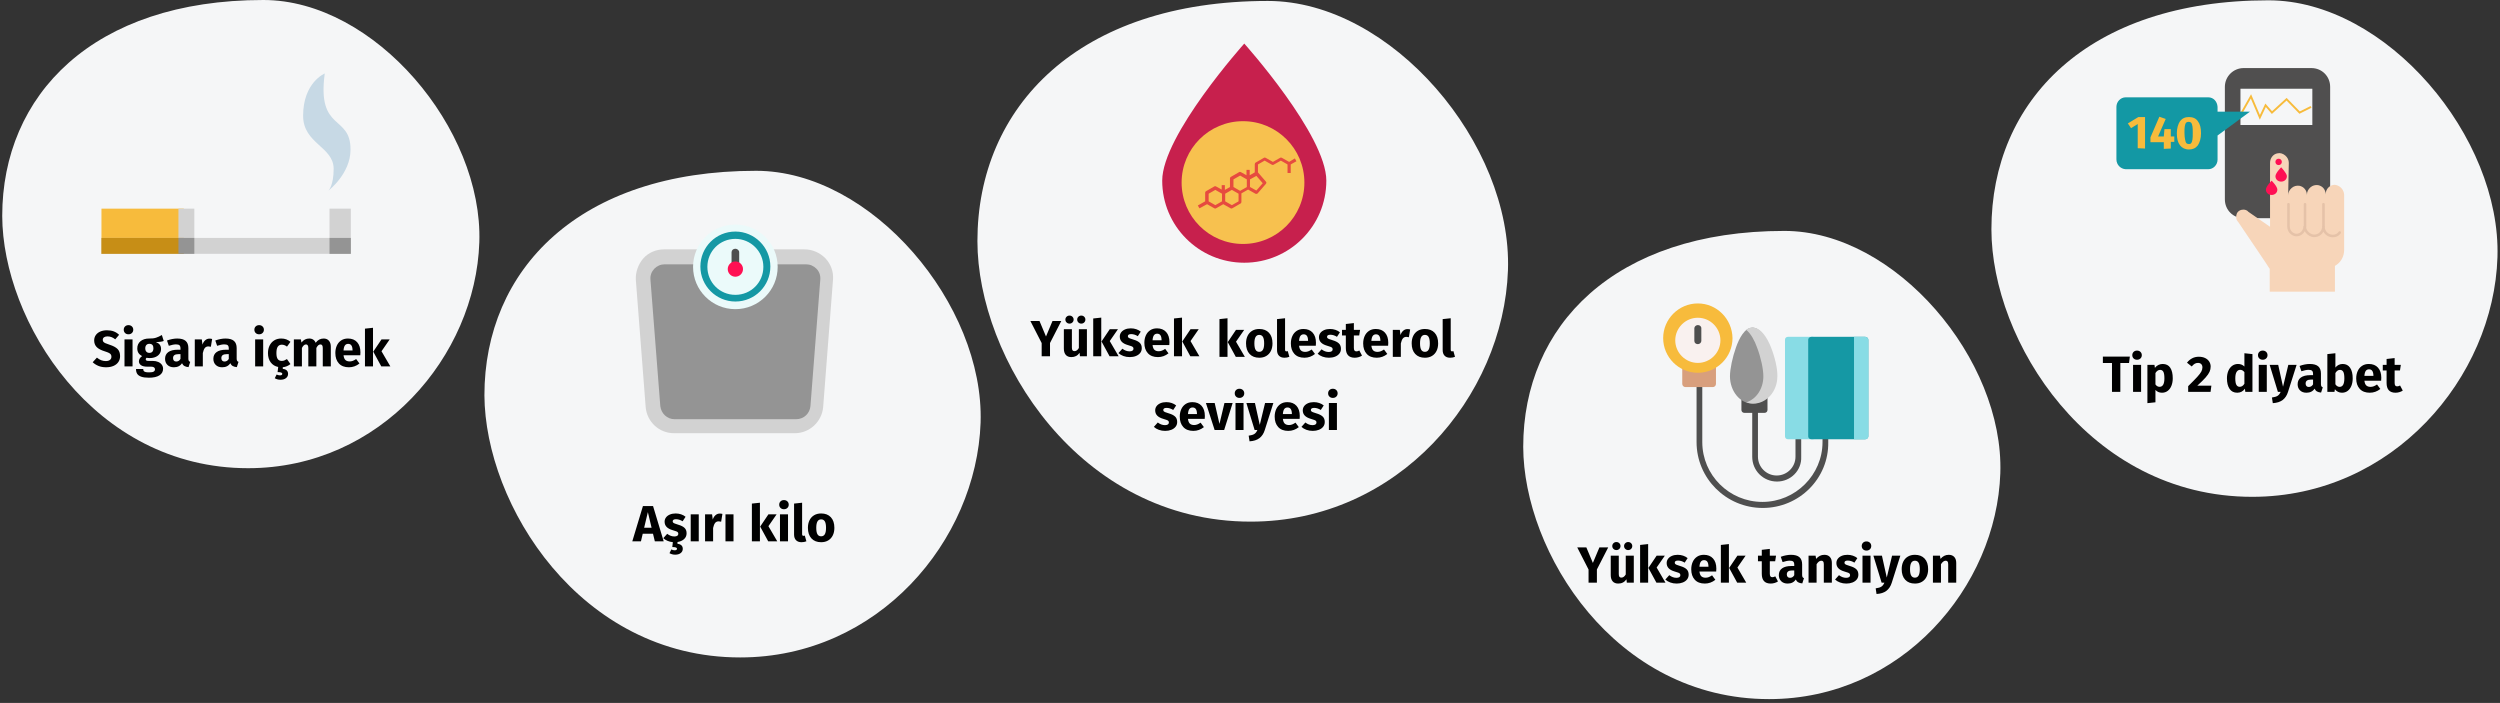 <?xml version="1.0" encoding="UTF-8"?>
<svg width="786px" height="221px" viewBox="0 0 786 221" version="1.1" xmlns="http://www.w3.org/2000/svg" xmlns:xlink="http://www.w3.org/1999/xlink">
    <rect x="0" y="0" width="786" height="221" fill="#333333" stroke="none"/>
    <title>angina-risikofaktoren-tr</title>
    <g id="Page-1" stroke="none" stroke-width="1" fill="none" fill-rule="evenodd">
        <g id="vorlage" transform="translate(-124, -1776)">
            <g id="angina-risikofaktoren-tr" transform="translate(124, 1776)">
                <g id="Group-23" transform="translate(626.1, 0.1)" fill="#F5F6F7" fill-rule="nonzero">
                    <path d="M82,156.1 C126.2,156.1 157.9,118.6 159.1,80.8 C160.3,43 124.2,0 87.1,0 C30.2,0 0,31.7 0,72 C0,106.9 30.5,156.1 82,156.1 Z" id="Oval-Copy-2"></path>
                </g>
                <g id="diabetes" transform="translate(665.4, 21.4)">
                    <path d="M40,0 L61.3,0 C64.6,0 67.2,2.6 67.2,5.9 L67.2,41.3 C67.2,44.6 64.6,47.2 61.3,47.2 L40,47.2 C36.7,47.2 34.1,44.6 34.1,41.3 L34.1,5.9 C34.1,2.6 36.8,0 40,0 Z" id="Path" fill="#504F4F" fill-rule="nonzero"></path>
                    <polygon id="Path_1_" fill="#F5F6F7" fill-rule="nonzero" points="39 6.5 61.6 6.5 61.6 17.9 39 17.9"></polygon>
                    <polyline id="Path_2_" stroke="#F7BB3B" stroke-width="0.606" points="39.4 14 42.3 8.9 45.1 15.5 46.9 11.7 48.9 14 53.5 9.8 57.6 14 61.2 12.2"></polyline>
                    <g id="Group" transform="translate(0, 9.2)" fill-rule="nonzero">
                        <path d="M0,19.5 L0,3 C0,1.4 1.3,0 2.9,0 L28.9,0 C30.5,0 31.7,1.3 31.8,3 L31.8,4.5 L42,4.5 L31.8,12 L31.8,19.6 C31.8,21.2 30.5,22.6 28.9,22.6 L2.9,22.6 C1.3,22.5 0,21.2 0,19.5 Z" id="Path_3_" fill="#1398A4"></path>
                        <path d="M9,16.1 L9,6.2 L6.9,6.2 L3.6,8.2 L4.6,9.7 L6.7,8.4 L6.7,16 L9,16.1 L9,16.1 Z M17.1,16.1 L17.1,14 L18.2,14 L18.2,12.3 L17.1,12.3 L17.1,10 L15.1,10 L14.9,12.3 L13.1,12.3 L15.5,6.8 L13.5,6.1 L10.7,12.6 L10.7,14.1 L14.9,14.1 L14.9,16.2 L17.1,16.1 L17.1,16.1 Z M22.8,16.4 C24,16.4 24.9,16 25.6,15.1 C26.2,14.2 26.6,12.9 26.6,11.3 C26.6,9.6 26.3,8.4 25.6,7.5 C25,6.6 24,6.2 22.8,6.2 C21.6,6.2 20.7,6.6 20,7.5 C19.4,8.4 19,9.7 19,11.3 C19,13 19.3,14.2 20,15.1 C20.6,15.9 21.6,16.4 22.8,16.4 Z M22.8,14.7 C22.5,14.7 22.2,14.6 22,14.4 C21.8,14.2 21.7,13.8 21.6,13.3 C21.5,12.8 21.4,12.1 21.4,11.2 C21.4,10.3 21.4,9.6 21.5,9.1 C21.6,8.6 21.7,8.2 21.9,8 C22.1,7.8 22.4,7.7 22.7,7.7 C23,7.7 23.3,7.8 23.5,8 C23.7,8.2 23.8,8.6 23.9,9.1 C24,9.6 24,10.3 24,11.2 C24,12.1 24,12.8 23.9,13.3 C23.8,13.8 23.7,14.2 23.5,14.4 C23.4,14.6 23.1,14.7 22.8,14.7 Z" id="_x31_40" fill="#F7BB3C"></path>
                    </g>
                    <g id="Group_1_" transform="translate(37.641, 26.738)">
                        <path d="M16.359,13.262 C16.359,12.362 16.759,11.562 17.459,10.962 C18.159,10.362 18.959,10.162 19.859,10.262 C21.359,10.562 22.259,11.762 22.259,13.262 L22.259,13.062 C22.259,12.162 22.659,11.362 23.359,10.762 C24.059,10.162 24.859,9.962 25.759,10.062 C27.259,10.362 28.159,11.562 28.159,13.062 L28.159,12.862 C28.159,11.262 29.459,9.962 31.059,9.962 C32.659,10.162 33.859,11.462 33.959,13.062 L33.959,30.462 C33.959,32.562 32.859,34.462 31.059,35.462 L31.059,43.562 L10.559,43.562 L10.559,36.262 L10.459,36.262 C10.559,36.262 3.559,25.962 3.559,25.962 L3.559,25.962 L0.659,21.662 C-0.041,20.962 -0.141,20.062 0.159,19.162 C0.459,18.262 1.359,17.762 2.259,17.762 C2.859,17.762 3.459,17.962 3.859,18.462 L10.659,23.162 L10.659,23.162 L10.659,3.062 C10.659,1.562 11.659,0.262 13.059,0.062 C13.859,-0.138 14.759,0.162 15.459,0.762 C16.159,1.362 16.559,2.162 16.559,3.062 L16.359,13.262 L16.359,13.262 Z" id="Path_6_" fill="#F7D5B9" fill-rule="nonzero"></path>
                        <path d="M32.559,24.962 C32.559,24.962 31.959,26.062 30.359,26.062 C28.759,26.062 27.459,24.762 27.459,23.162 L27.459,22.962 C27.459,24.462 26.459,25.762 25.059,25.962 C24.259,26.162 23.359,25.862 22.659,25.262 C21.959,24.662 21.559,23.862 21.559,22.962 L21.559,22.962 C21.559,24.462 20.459,25.762 18.959,25.762 C18.159,25.762 16.459,25.062 16.459,22.962 L16.459,16.062" id="Path_4_" stroke="#E5C2A8" stroke-width="0.813" stroke-linecap="round"></path>
                        <path d="M15.959,7.262 C15.959,8.262 15.159,8.962 14.159,8.962 C13.159,8.962 12.359,8.262 12.359,7.262 C12.359,6.262 14.159,4.462 14.159,4.462 C14.159,4.462 15.959,6.362 15.959,7.262 Z" id="Path_5_" fill="#FF1053" fill-rule="nonzero"></path>
                        <path d="M12.959,11.462 C12.959,12.462 12.159,13.162 11.159,13.162 C10.159,13.162 9.359,12.462 9.359,11.462 C9.359,10.462 11.159,8.662 11.159,8.662 C11.159,8.662 12.959,10.462 12.959,11.462 Z" id="Path_7_" fill="#FF1053" fill-rule="nonzero"></path>
                        <circle id="Oval" fill="#FF1053" fill-rule="nonzero" cx="13.359" cy="2.762" r="1"></circle>
                        <line x1="21.659" y1="16.062" x2="21.659" y2="23.162" id="Path_8_" stroke="#E5C2A8" stroke-width="0.813" stroke-linecap="round"></line>
                        <line x1="27.459" y1="16.062" x2="27.459" y2="22.962" id="Path_9_" stroke="#E5C2A8" stroke-width="0.813" stroke-linecap="round"></line>
                    </g>
                </g>
                <g id="Group-23_1_" transform="translate(307.3, 0.3)" fill="#F5F6F7" fill-rule="nonzero">
                    <path d="M85.9,163.7 C132.3,163.7 165.4,124.4 166.8,84.7 C168.2,45 130.2,5.77315973e-15 91.3,5.77315973e-15 C31.7,5.77315973e-15 0,33.3 0,75.5 C0,112.2 31.9,163.7 85.9,163.7 Z" id="Oval-Copy-2_1_"></path>
                </g>
                <g id="Group" transform="translate(365.4, 13.7)" fill-rule="nonzero">
                    <path d="M51.6,43.1 C51.6,57.4 40,68.9 25.8,68.9 C11.5,68.9 0,57.3 0,43.1 C0,28.8 25.8,0 25.8,0 C25.8,0 51.6,28.8 51.6,43.1 Z" id="Path" fill="#C7204D"></path>
                    <circle id="Oval" fill="#F7C14F" cx="25.4" cy="43.7" r="19.3"></circle>
                    <g id="outline_1_" transform="translate(11.2, 35.825)" fill="#E64B3F">
                        <path d="M2.9,14.675 L5.2,15.975 C5.4,16.075 5.6,16.075 5.7,15.975 L8,14.675 L10.3,15.975 C10.5,16.075 10.7,16.075 10.8,15.975 L13.4,14.475 C13.6,14.375 13.7,14.175 13.7,13.975 L13.7,11.275 L15.8,10.075 L18.1,11.375 C18.3,11.475 18.6,11.475 18.8,11.275 L21.4,8.275 C21.6,8.075 21.6,7.775 21.4,7.575 L18.9,4.675 L18.9,2.175 L21,0.975 L23.3,2.275 C23.5,2.375 23.7,2.375 23.8,2.275 L23.8,2.275 L26.1,0.975 L28.2,2.175 L28.2,4.875 L29.2,4.875 L29.2,2.175 L31,1.175 L30.5,0.275 L28.7,1.375 L26.4,0.075 C26.2,-0.025 26,-0.025 25.9,0.075 L23.6,1.375 L21.3,0.075 C21.1,-0.025 20.9,-0.025 20.8,0.075 L18.2,1.575 C18,1.675 17.9,1.875 17.9,2.075 L17.9,4.675 L16.3,5.575 L16.3,3.875 L15.3,3.875 L15.3,5.575 L13.5,4.575 C13.3,4.475 13.1,4.475 13,4.575 L10.4,6.075 C10.2,6.175 10.1,6.375 10.1,6.575 L10.1,9.275 L8.5,10.175 L8.5,8.675 L7.5,8.675 L7.5,10.075 L5.7,9.075 C5.5,8.975 5.3,8.975 5.2,9.075 L2.6,10.575 C2.4,10.675 2.3,10.875 2.3,11.075 L2.3,13.775 L0,15.075 L0.5,15.975 L2.9,14.675 Z M16.4,6.875 L18.4,5.775 L20.4,8.075 L18.4,10.375 L16.4,9.275 L16.4,6.875 Z M11.2,6.875 L13.3,5.675 L15.4,6.875 L15.4,9.275 L13.3,10.475 L11.2,9.275 L11.2,6.875 Z M8.6,11.375 L10.7,10.175 L12.8,11.375 L12.8,13.775 L10.7,14.975 L8.6,13.775 L8.6,11.375 Z M3.4,11.375 L5.5,10.175 L7.6,11.375 L7.6,13.775 L5.5,14.975 L3.4,13.775 L3.4,11.375 Z" id="Shape"></path>
                    </g>
                </g>
                <g id="Group-26" transform="translate(152.3, 53.7)" fill="#F5F6F7" fill-rule="nonzero">
                    <path d="M80.4,153 C123.8,153 154.7,116.3 156,79.2 C157.2,42.1 121.8,1.52020044e-23 85.4,1.52020044e-23 C29.7,1.52020044e-23 0,31.1 0,70.6 C0.2,104.9 29.9,153 80.4,153 Z" id="Oval-Copy-29"></path>
                </g>
                <g id="healthcare-and-medical" transform="translate(199.892, 70.6)" fill-rule="nonzero">
                    <path d="M53.008,7.8 L8.908,7.8 C6.408,7.8 4.008,8.8 2.408,10.6 C0.808,12.4 -0.092,14.9 0.008,17.3 L3.108,57.4 C3.508,62 7.308,65.6 12.008,65.6 L50.008,65.6 C54.608,65.6 58.508,62 58.908,57.4 L62.008,17.3 C62.208,14.8 61.308,12.4 59.608,10.6 C57.808,8.8 55.508,7.8 53.008,7.8 Z" id="Path_10_" fill="#D2D2D2"></path>
                    <path d="M53.508,12.5 C54.808,12.5 55.908,13 56.808,13.9 C57.708,14.8 58.108,16 58.008,17.3 L54.908,57.1 C54.708,59.4 52.808,61.2 50.408,61.2 L12.208,61.2 C9.808,61.2 8.008,59.4 7.708,57.1 L4.608,17.3 C4.508,16 4.908,14.9 5.808,13.9 C6.708,13 7.808,12.5 9.108,12.5 C9.108,12.5 53.508,12.5 53.508,12.5 Z" id="Path_11_" fill="#949494"></path>
                    <circle id="Oval_1_" fill="#EBFAFA" cx="31.308" cy="13.3" r="13.3"></circle>
                    <path d="M31.308,24.2 C25.308,24.2 20.308,19.3 20.308,13.2 C20.308,7.1 25.208,2.2 31.308,2.2 C37.308,2.2 42.308,7.1 42.308,13.2 C42.308,19.3 37.408,24.2 31.308,24.2 L31.308,24.2 Z M31.308,4.5 C26.408,4.5 22.508,8.4 22.508,13.3 C22.508,18.2 26.408,22.1 31.308,22.1 C36.208,22.1 40.108,18.2 40.108,13.3 C40.108,8.4 36.108,4.5 31.308,4.5 Z" id="Shape_1_" fill="#1598A4"></path>
                    <path d="M31.308,16.2 C30.708,16.2 30.108,15.7 30.108,15.1 L30.108,8.7 C30.108,8.1 30.608,7.6 31.308,7.6 C31.908,7.6 32.508,8.1 32.508,8.7 L32.508,15.1 C32.508,15.8 32.008,16.2 31.308,16.2 Z" id="Path_12_" fill="#4F4F4F"></path>
                    <circle id="Oval_2_" fill="#FF1053" cx="31.308" cy="14" r="2.4"></circle>
                </g>
                <g id="Group-25" transform="translate(478.9, 72.6)" fill="#F5F6F7" fill-rule="nonzero">
                    <path d="M77.3,147.2 C119,147.2 148.8,111.9 150,76.2 C151.2,40.5 117.1,1.52020044e-23 82.1,1.52020044e-23 C28.5,1.52020044e-23 0,29.9 0,67.9 C0.1,100.9 28.7,147.2 77.3,147.2 Z" id="Oval-Copy-28"></path>
                </g>
                <g id="Group-22" transform="translate(522.9, 95.4)" fill-rule="nonzero">
                    <g id="blood-pressure-gauge">
                        <g id="Group_4_" transform="translate(10.5, 24.9)" fill="#4F4F4F">
                            <path d="M20.8,39.4 C9.3,39.4 -1.52020044e-23,30.1 -1.52020044e-23,18.7 L-1.52020044e-23,0.9 C-1.52020044e-23,0.4 0.4,2.39899859e-24 0.9,2.39899859e-24 C1.4,2.39899859e-24 1.8,0.4 1.8,0.9 L1.8,18.7 C1.8,29.1 10.3,37.5 20.7,37.5 C31.1,37.5 39.6,29 39.6,18.7 L39.6,17.1 C39.6,16.6 40,16.2 40.5,16.2 C40.9,16.2 41.4,16.6 41.4,17.1 L41.4,18.7 C41.6,30.1 32.3,39.4 20.8,39.4 Z" id="Path_18_"></path>
                            <path d="M25.3,31.1 C21,31.1 17.5,27.7 17.5,23.3 L17.5,9 C17.5,8.5 17.9,8.1 18.4,8.1 C18.9,8.1 19.3,8.5 19.3,9 L19.3,23.3 C19.3,26.5 21.9,29.2 25.2,29.2 C28.4,29.2 31.1,26.6 31.1,23.3 L31.1,17 C31.1,16.5 31.5,16.1 32,16.1 C32.5,16.1 32.9,16.5 32.9,17 L32.9,23.3 C33.1,27.6 29.6,31.1 25.3,31.1 Z" id="Path_19_"></path>
                        </g>
                        <path d="M16,18.9 C15.7,18.8 15.4,18.7 15.1,18.8 C13.9,19.4 12.6,19.7 11.2,19.7 C9.9,19.7 8.5,19.4 7.3,18.8 C7,18.7 6.7,18.7 6.4,18.9 C6.1,19 6,19.4 6,19.7 L6,25.3 C6,25.8 6.4,26.3 7,26.3 L15.6,26.3 C16.1,26.3 16.6,25.9 16.6,25.3 L16.6,19.8 C16.5,19.4 16.3,19.1 16,18.9 Z" id="Path_20_" fill="#D89F7D"></path>
                        <path d="M10.9,-1.52020044e-23 C4.9,-1.52020044e-23 0,4.9 0,10.9 C0,16.9 4.9,21.8 10.9,21.8 C16.9,21.8 21.8,16.9 21.8,10.9 C21.7,4.9 16.9,-1.52020044e-23 10.9,-1.52020044e-23 Z" id="Path_21_" fill="#F7BB3C"></path>
                        <path d="M32.5,27.9 C32.2,27.8 31.8,27.8 31.5,28 C30.7,28.5 29.8,28.8 28.8,28.8 C27.8,28.8 26.9,28.5 26.1,27.9 C25.8,27.7 25.4,27.7 25.1,27.8 C24.8,27.9 24.6,28.2 24.6,28.6 L24.6,33.5 C24.6,34 25,34.4 25.5,34.4 L31.9,34.4 C32.4,34.4 32.8,34 32.8,33.5 L32.8,28.6 C33,28.4 32.7,28.1 32.5,27.9 Z" id="Path_22_" fill="#4F4F4F"></path>
                        <path d="M33.3,13.8 C32.3,11 30.5,7.6 28.1,7.6 C25.6,7.6 23.9,11 22.9,13.8 C21.8,16.9 21,20.6 21,22.9 C21,27.6 24.2,31.5 28.1,31.5 C32,31.5 35.2,27.7 35.2,22.9 C35.2,20.6 34.5,16.8 33.3,13.8 Z" id="Path_23_" fill="#949494"></path>
                        <path d="M33.9,13.8 C32.8,11 30.8,7.6 28.2,7.6 C27.4,7.6 26.9,7.7 26.1,8.3 C27.6,9.5 28.8,11.8 29.5,13.8 C30.7,16.9 31.5,20.6 31.5,22.9 C31.5,26.8 29.3,30.1 26.1,31.1 C26.8,31.3 27.5,31.5 28.3,31.5 C32.5,31.5 35.9,27.7 35.9,22.9 C36,20.6 35.1,16.8 33.9,13.8 Z" id="Path_24_" fill="#D2D2D2"></path>
                        <path d="M47.1,10.5 L39.2,10.5 C38.7,10.5 38.3,10.9 38.3,11.4 L38.3,41.8 C38.3,42.3 38.7,42.7 39.2,42.7 L47.1,42.7 C47.6,42.7 48,42.3 48,41.8 L48,11.4 C48,10.9 47.6,10.5 47.1,10.5 Z" id="Path_25_" fill="#88DCE5"></path>
                        <path d="M63.5,10.5 L46.6,10.5 C46.1,10.5 45.6,10.9 45.6,11.4 L45.6,41.8 C45.6,42.3 46,42.7 46.6,42.7 L63.5,42.7 C64,42.7 64.5,42.3 64.5,41.8 L64.5,11.4 C64.5,10.9 64,10.5 63.5,10.5 Z" id="Path_26_" fill="#1598A4"></path>
                        <path d="M63.6,10.5 L60,10.5 L60,42.7 L63.6,42.7 C64.1,42.7 64.5,42.3 64.5,41.8 L64.5,11.4 C64.5,10.9 64,10.5 63.6,10.5 Z" id="Path_27_" fill="#88DCE5"></path>
                        <path d="M10.9,4.5 C7,4.5 3.8,7.7 3.8,11.6 C3.8,15.5 7,18.7 10.9,18.7 C14.8,18.7 18,15.5 18,11.6 C18,7.7 14.8,4.5 10.9,4.5 Z" id="Path_28_" fill="#F9F1EF"></path>
                        <path d="M10.9,12.8 C10.3,12.8 9.8,12.4 9.8,11.8 L9.8,7.8 C9.8,7.3 10.3,6.8 10.9,6.8 C11.5,6.8 12,7.2 12,7.8 L12,11.8 C12,12.3 11.5,12.8 10.9,12.8 Z" id="Path_29_" fill="#4F4F4F"></path>
                    </g>
                </g>
                <g id="Group-24" transform="translate(0.7, 0)" fill="#F5F6F7" fill-rule="nonzero">
                    <path d="M77.3,147.2 C119,147.2 148.8,111.9 150,76.2 C151.2,40.5 117.1,2.88657986e-15 82.1,2.88657986e-15 C28.5,2.88657986e-15 0,29.9 0,67.9 C0.1,100.9 28.7,147.2 77.3,147.2 Z" id="Oval-Copy-27"></path>
                </g>
                <g id="cigarette" transform="translate(31.9, 23.1)" fill-rule="nonzero">
                    <rect id="Rectangle_1_" fill="#F5F6F7" x="0" y="42.5" width="78.4" height="14.2"></rect>
                    <path d="M70.2,-1.77635684e-15 C70.2,-1.77635684e-15 63.4,2.8 63.4,13.3 C63.4,22.1 73,23 73,30 C73,35.2 71.4,36.8 71.4,36.8 C71.4,36.8 78.3,31.5 78.3,24 C78.4,12.8 67.7,18.5 70.2,-1.77635684e-15 Z" id="Path_30_" fill="#C7D9E5"></path>
                    <rect id="Rectangle_2_" fill="#F7BB3C" x="0" y="42.5" width="25.9" height="14.2"></rect>
                    <rect id="Rectangle_3_" fill="#D2D2D2" x="24.2" y="42.5" width="5" height="14.2"></rect>
                    <rect id="Rectangle_4_" fill="#D2D2D2" x="0" y="51.7" width="78.4" height="5"></rect>
                    <rect id="Rectangle_5_" fill="#D2D2D2" x="71.7" y="42.5" width="6.7" height="14.2"></rect>
                    <rect id="Rectangle_6_" fill="#949494" x="71.7" y="51.7" width="6.7" height="5"></rect>
                    <rect id="Rectangle_7_" fill="#C78E16" x="0" y="51.7" width="25.9" height="5"></rect>
                    <rect id="Rectangle_8_" fill="#949494" x="24.2" y="51.7" width="5" height="5"></rect>
                </g>
                <rect id="Rectangle" opacity="0" x="0" y="0.2" width="785" height="220"></rect>
                <path d="M33.352,115.472 C34.259,115.472 35.043,115.325 35.704,115.032 C36.365,114.739 36.872,114.328 37.224,113.8 C37.576,113.272 37.752,112.661 37.752,111.968 C37.752,110.997 37.485,110.248 36.952,109.72 C36.419,109.192 35.587,108.747 34.456,108.384 C33.859,108.192 33.411,108.027 33.112,107.888 C32.813,107.749 32.605,107.603 32.488,107.448 C32.371,107.293 32.312,107.093 32.312,106.848 C32.312,106.496 32.445,106.227 32.712,106.04 C32.979,105.853 33.341,105.76 33.8,105.76 C34.664,105.76 35.475,106.069 36.232,106.688 L36.232,106.688 L37.448,105.264 C36.947,104.784 36.389,104.427 35.776,104.192 C35.163,103.957 34.44,103.84 33.608,103.84 C32.84,103.84 32.152,103.971 31.544,104.232 C30.936,104.493 30.461,104.867 30.12,105.352 C29.779,105.837 29.608,106.4 29.608,107.04 C29.608,107.872 29.867,108.56 30.384,109.104 C30.901,109.648 31.773,110.107 33,110.48 C33.544,110.651 33.96,110.811 34.248,110.96 C34.536,111.109 34.739,111.277 34.856,111.464 C34.973,111.651 35.032,111.883 35.032,112.16 C35.032,112.587 34.875,112.92 34.56,113.16 C34.245,113.4 33.816,113.52 33.272,113.52 C32.739,113.52 32.245,113.429 31.792,113.248 C31.339,113.067 30.899,112.795 30.472,112.432 L30.472,112.432 L29.144,113.888 C29.645,114.368 30.245,114.752 30.944,115.04 C31.643,115.328 32.445,115.472 33.352,115.472 Z M40.392,105.104 C40.829,105.104 41.189,104.968 41.472,104.696 C41.755,104.424 41.896,104.08 41.896,103.664 C41.896,103.248 41.755,102.904 41.472,102.632 C41.189,102.36 40.829,102.224 40.392,102.224 C39.955,102.224 39.597,102.36 39.32,102.632 C39.043,102.904 38.904,103.248 38.904,103.664 C38.904,104.08 39.043,104.424 39.32,104.696 C39.597,104.968 39.955,105.104 40.392,105.104 Z M41.672,115.2 L41.672,106.704 L39.144,106.704 L39.144,115.2 L41.672,115.2 Z M46.824,118.752 C48.264,118.752 49.365,118.504 50.128,118.008 C50.891,117.512 51.272,116.821 51.272,115.936 C51.272,115.467 51.139,115.045 50.872,114.672 C50.605,114.299 50.227,114.005 49.736,113.792 C49.245,113.579 48.675,113.472 48.024,113.472 L48.024,113.472 L46.744,113.472 C46.371,113.472 46.123,113.427 46,113.336 C45.877,113.245 45.816,113.12 45.816,112.96 C45.816,112.864 45.84,112.771 45.888,112.68 C45.936,112.589 46.003,112.523 46.088,112.48 C46.397,112.544 46.723,112.576 47.064,112.576 C47.789,112.576 48.421,112.453 48.96,112.208 C49.499,111.963 49.912,111.624 50.2,111.192 C50.488,110.76 50.632,110.272 50.632,109.728 C50.632,109.184 50.504,108.741 50.248,108.4 C49.992,108.059 49.587,107.771 49.032,107.536 C50.109,107.536 50.925,107.424 51.48,107.2 L51.48,107.2 L50.888,105.328 C50.259,105.701 49.648,105.984 49.056,106.176 C48.464,106.368 47.741,106.453 46.888,106.432 C45.768,106.432 44.867,106.712 44.184,107.272 C43.501,107.832 43.16,108.587 43.16,109.536 C43.16,110.091 43.28,110.563 43.52,110.952 C43.76,111.341 44.147,111.68 44.68,111.968 C44.371,112.16 44.125,112.403 43.944,112.696 C43.763,112.989 43.672,113.291 43.672,113.6 C43.672,114.091 43.888,114.493 44.32,114.808 C44.752,115.123 45.405,115.28 46.28,115.28 L46.28,115.28 L47.512,115.28 C47.917,115.28 48.221,115.355 48.424,115.504 C48.627,115.653 48.728,115.856 48.728,116.112 C48.728,116.421 48.595,116.659 48.328,116.824 C48.061,116.989 47.581,117.072 46.888,117.072 C46.387,117.072 46.003,117.035 45.736,116.96 C45.469,116.885 45.285,116.773 45.184,116.624 C45.083,116.475 45.032,116.272 45.032,116.016 L45.032,116.016 L42.76,116.016 C42.76,116.613 42.88,117.109 43.12,117.504 C43.36,117.899 43.779,118.205 44.376,118.424 C44.973,118.643 45.789,118.752 46.824,118.752 Z M46.952,110.944 C46.557,110.944 46.245,110.819 46.016,110.568 C45.787,110.317 45.672,109.963 45.672,109.504 C45.672,109.067 45.787,108.723 46.016,108.472 C46.245,108.221 46.557,108.096 46.952,108.096 C47.805,108.096 48.232,108.555 48.232,109.472 C48.232,109.963 48.123,110.331 47.904,110.576 C47.685,110.821 47.368,110.944 46.952,110.944 Z M54.664,115.472 C55.816,115.472 56.669,115.045 57.224,114.192 C57.405,114.597 57.661,114.893 57.992,115.08 C58.323,115.267 58.749,115.381 59.272,115.424 L59.272,115.424 L59.8,113.776 C59.597,113.701 59.451,113.589 59.36,113.44 C59.269,113.291 59.224,113.056 59.224,112.736 L59.224,112.736 L59.224,109.44 C59.224,108.437 58.941,107.685 58.376,107.184 C57.811,106.683 56.92,106.432 55.704,106.432 C55.224,106.432 54.704,106.485 54.144,106.592 C53.584,106.699 53.037,106.853 52.504,107.056 L52.504,107.056 L53.08,108.72 C53.496,108.581 53.901,108.472 54.296,108.392 C54.691,108.312 55.027,108.272 55.304,108.272 C55.837,108.272 56.211,108.365 56.424,108.552 C56.637,108.739 56.744,109.083 56.744,109.584 L56.744,109.584 L56.744,109.952 L55.88,109.952 C54.589,109.952 53.603,110.197 52.92,110.688 C52.237,111.179 51.896,111.888 51.896,112.816 C51.896,113.605 52.147,114.245 52.648,114.736 C53.149,115.227 53.821,115.472 54.664,115.472 Z M55.4,113.664 C55.091,113.664 54.848,113.571 54.672,113.384 C54.496,113.197 54.408,112.933 54.408,112.592 C54.408,112.165 54.549,111.851 54.832,111.648 C55.115,111.445 55.544,111.344 56.12,111.344 L56.12,111.344 L56.744,111.344 L56.744,112.848 C56.424,113.392 55.976,113.664 55.4,113.664 Z M63.768,115.2 L63.768,110.992 C63.917,110.299 64.123,109.779 64.384,109.432 C64.645,109.085 65.027,108.912 65.528,108.912 C65.72,108.912 65.976,108.949 66.296,109.024 L66.296,109.024 L66.696,106.576 C66.44,106.501 66.157,106.464 65.848,106.464 C65.357,106.464 64.917,106.632 64.528,106.968 C64.139,107.304 63.848,107.765 63.656,108.352 L63.656,108.352 L63.448,106.704 L61.24,106.704 L61.24,115.2 L63.768,115.2 Z M69.848,115.472 C71,115.472 71.853,115.045 72.408,114.192 C72.589,114.597 72.845,114.893 73.176,115.08 C73.507,115.267 73.933,115.381 74.456,115.424 L74.456,115.424 L74.984,113.776 C74.781,113.701 74.635,113.589 74.544,113.44 C74.453,113.291 74.408,113.056 74.408,112.736 L74.408,112.736 L74.408,109.44 C74.408,108.437 74.125,107.685 73.56,107.184 C72.995,106.683 72.104,106.432 70.888,106.432 C70.408,106.432 69.888,106.485 69.328,106.592 C68.768,106.699 68.221,106.853 67.688,107.056 L67.688,107.056 L68.264,108.72 C68.68,108.581 69.085,108.472 69.48,108.392 C69.875,108.312 70.211,108.272 70.488,108.272 C71.021,108.272 71.395,108.365 71.608,108.552 C71.821,108.739 71.928,109.083 71.928,109.584 L71.928,109.584 L71.928,109.952 L71.064,109.952 C69.773,109.952 68.787,110.197 68.104,110.688 C67.421,111.179 67.08,111.888 67.08,112.816 C67.08,113.605 67.331,114.245 67.832,114.736 C68.333,115.227 69.005,115.472 69.848,115.472 Z M70.584,113.664 C70.275,113.664 70.032,113.571 69.856,113.384 C69.68,113.197 69.592,112.933 69.592,112.592 C69.592,112.165 69.733,111.851 70.016,111.648 C70.299,111.445 70.728,111.344 71.304,111.344 L71.304,111.344 L71.928,111.344 L71.928,112.848 C71.608,113.392 71.16,113.664 70.584,113.664 Z M81.464,105.104 C81.901,105.104 82.261,104.968 82.544,104.696 C82.827,104.424 82.968,104.08 82.968,103.664 C82.968,103.248 82.827,102.904 82.544,102.632 C82.261,102.36 81.901,102.224 81.464,102.224 C81.027,102.224 80.669,102.36 80.392,102.632 C80.115,102.904 79.976,103.248 79.976,103.664 C79.976,104.08 80.115,104.424 80.392,104.696 C80.669,104.968 81.027,105.104 81.464,105.104 Z M82.744,115.2 L82.744,106.704 L80.216,106.704 L80.216,115.2 L82.744,115.2 Z M88.184,119.392 C88.909,119.392 89.488,119.221 89.92,118.88 C90.352,118.539 90.568,118.096 90.568,117.552 C90.568,117.104 90.432,116.744 90.16,116.472 C89.888,116.2 89.469,116.032 88.904,115.968 L88.904,115.968 L88.904,115.456 C89.789,115.371 90.595,115.04 91.32,114.464 L91.32,114.464 L90.216,112.896 C89.885,113.099 89.603,113.245 89.368,113.336 C89.133,113.427 88.872,113.472 88.584,113.472 C88.04,113.472 87.624,113.285 87.336,112.912 C87.048,112.539 86.904,111.904 86.904,111.008 C86.904,110.08 87.048,109.408 87.336,108.992 C87.624,108.576 88.051,108.368 88.616,108.368 C89.16,108.368 89.699,108.571 90.232,108.976 L90.232,108.976 L91.32,107.472 C90.904,107.12 90.461,106.859 89.992,106.688 C89.523,106.517 88.995,106.432 88.408,106.432 C87.576,106.432 86.845,106.627 86.216,107.016 C85.587,107.405 85.101,107.947 84.76,108.64 C84.419,109.333 84.248,110.128 84.248,111.024 C84.248,112.187 84.533,113.152 85.104,113.92 C85.675,114.688 86.461,115.173 87.464,115.376 L87.464,115.376 L87.272,116.992 C87.784,116.992 88.157,117.035 88.392,117.12 C88.627,117.205 88.744,117.344 88.744,117.536 C88.744,117.856 88.493,118.016 87.992,118.016 C87.672,118.016 87.331,117.925 86.968,117.744 L86.968,117.744 L86.392,118.912 C86.605,119.051 86.867,119.165 87.176,119.256 C87.485,119.347 87.821,119.392 88.184,119.392 Z M94.92,115.2 L94.92,109.392 C95.112,109.029 95.312,108.755 95.52,108.568 C95.728,108.381 95.96,108.288 96.216,108.288 C96.696,108.288 96.936,108.667 96.936,109.424 L96.936,109.424 L96.936,115.2 L99.464,115.2 L99.464,109.392 C99.656,109.019 99.853,108.741 100.056,108.56 C100.259,108.379 100.493,108.288 100.76,108.288 C101.24,108.288 101.48,108.667 101.48,109.424 L101.48,109.424 L101.48,115.2 L104.008,115.2 L104.008,108.992 C104.008,108.192 103.805,107.565 103.4,107.112 C102.995,106.659 102.456,106.432 101.784,106.432 C101.251,106.432 100.779,106.541 100.368,106.76 C99.957,106.979 99.581,107.317 99.24,107.776 C99.08,107.349 98.827,107.019 98.48,106.784 C98.133,106.549 97.72,106.432 97.24,106.432 C96.728,106.432 96.272,106.536 95.872,106.744 C95.472,106.952 95.107,107.269 94.776,107.696 L94.776,107.696 L94.6,106.704 L92.392,106.704 L92.392,115.2 L94.92,115.2 Z M109.704,115.472 C110.92,115.472 112.024,115.077 113.016,114.288 L113.016,114.288 L111.976,112.88 C111.603,113.136 111.256,113.325 110.936,113.448 C110.616,113.571 110.285,113.632 109.944,113.632 C109.379,113.632 108.936,113.488 108.616,113.2 C108.296,112.912 108.093,112.411 108.008,111.696 L108.008,111.696 L113.272,111.696 C113.304,111.44 113.32,111.136 113.32,110.784 C113.32,109.419 112.973,108.352 112.28,107.584 C111.587,106.816 110.627,106.432 109.4,106.432 C108.568,106.432 107.853,106.632 107.256,107.032 C106.659,107.432 106.205,107.976 105.896,108.664 C105.587,109.352 105.432,110.128 105.432,110.992 C105.432,112.357 105.8,113.445 106.536,114.256 C107.272,115.067 108.328,115.472 109.704,115.472 Z M110.84,110.176 L108.008,110.176 C108.061,109.44 108.208,108.912 108.448,108.592 C108.688,108.272 109.027,108.112 109.464,108.112 C110.36,108.112 110.819,108.763 110.84,110.064 L110.84,110.064 L110.84,110.176 Z M117.272,115.2 L117.272,103.056 L114.744,103.328 L114.744,115.2 L117.272,115.2 Z M122.728,115.2 L119.944,110.432 L122.52,106.704 L119.944,106.704 L117.352,110.56 L119.88,115.2 L122.728,115.2 Z" id="Sigaraiçmek" fill="#000000" fill-rule="nonzero"></path>
                <path d="M201.512,170.2 L202.072,167.816 L205.304,167.816 L205.88,170.2 L208.664,170.2 L205.32,159.112 L202.136,159.112 L198.792,170.2 L201.512,170.2 Z M204.856,165.912 L202.52,165.912 L203.688,161.016 L204.856,165.912 Z M212.28,174.392 C213.005,174.392 213.584,174.221 214.016,173.88 C214.448,173.539 214.664,173.096 214.664,172.552 C214.664,172.104 214.528,171.744 214.256,171.472 C213.984,171.2 213.565,171.032 213,170.968 L213,170.968 L213,170.408 C213.853,170.28 214.544,169.976 215.072,169.496 C215.6,169.016 215.864,168.408 215.864,167.672 C215.864,166.947 215.648,166.379 215.216,165.968 C214.784,165.557 214.125,165.224 213.24,164.968 C212.728,164.819 212.349,164.691 212.104,164.584 C211.859,164.477 211.696,164.373 211.616,164.272 C211.536,164.171 211.496,164.04 211.496,163.88 C211.496,163.677 211.584,163.52 211.76,163.408 C211.936,163.296 212.189,163.24 212.52,163.24 C213.224,163.24 213.923,163.459 214.616,163.896 L214.616,163.896 L215.544,162.472 C215.139,162.141 214.669,161.885 214.136,161.704 C213.603,161.523 213.032,161.432 212.424,161.432 C211.731,161.432 211.12,161.547 210.592,161.776 C210.064,162.005 209.659,162.315 209.376,162.704 C209.093,163.093 208.952,163.533 208.952,164.024 C208.952,164.675 209.16,165.219 209.576,165.656 C209.992,166.093 210.621,166.435 211.464,166.68 C211.997,166.829 212.387,166.955 212.632,167.056 C212.877,167.157 213.043,167.267 213.128,167.384 C213.213,167.501 213.256,167.661 213.256,167.864 C213.256,168.12 213.147,168.317 212.928,168.456 C212.709,168.595 212.408,168.664 212.024,168.664 C211.235,168.664 210.483,168.387 209.768,167.832 L209.768,167.832 L208.536,169.208 C208.92,169.549 209.368,169.829 209.88,170.048 C210.392,170.267 210.947,170.403 211.544,170.456 L211.544,170.456 L211.368,171.992 C211.88,171.992 212.253,172.035 212.488,172.12 C212.723,172.205 212.84,172.344 212.84,172.536 C212.84,172.856 212.589,173.016 212.088,173.016 C211.768,173.016 211.427,172.925 211.064,172.744 L211.064,172.744 L210.488,173.912 C210.701,174.051 210.963,174.165 211.272,174.256 C211.581,174.347 211.917,174.392 212.28,174.392 Z M219.688,170.2 L219.688,161.704 L217.16,161.704 L217.16,170.2 L219.688,170.2 Z M224.2,170.2 L224.2,165.992 C224.349,165.299 224.555,164.779 224.816,164.432 C225.077,164.085 225.459,163.912 225.96,163.912 C226.152,163.912 226.408,163.949 226.728,164.024 L226.728,164.024 L227.128,161.576 C226.872,161.501 226.589,161.464 226.28,161.464 C225.789,161.464 225.349,161.632 224.96,161.968 C224.571,162.304 224.28,162.765 224.088,163.352 L224.088,163.352 L223.88,161.704 L221.672,161.704 L221.672,170.2 L224.2,170.2 Z M230.616,170.2 L230.616,161.704 L228.088,161.704 L228.088,170.2 L230.616,170.2 Z M238.92,170.2 L238.92,158.056 L236.392,158.328 L236.392,170.2 L238.92,170.2 Z M244.376,170.2 L241.592,165.432 L244.168,161.704 L241.592,161.704 L239,165.56 L241.528,170.2 L244.376,170.2 Z M246.472,160.104 C246.909,160.104 247.269,159.968 247.552,159.696 C247.835,159.424 247.976,159.08 247.976,158.664 C247.976,158.248 247.835,157.904 247.552,157.632 C247.269,157.36 246.909,157.224 246.472,157.224 C246.035,157.224 245.677,157.36 245.4,157.632 C245.123,157.904 244.984,158.248 244.984,158.664 C244.984,159.08 245.123,159.424 245.4,159.696 C245.677,159.968 246.035,160.104 246.472,160.104 Z M247.752,170.2 L247.752,161.704 L245.224,161.704 L245.224,170.2 L247.752,170.2 Z M251.992,170.472 C252.557,170.472 253.069,170.376 253.528,170.184 L253.528,170.184 L253.032,168.392 C252.904,168.445 252.765,168.472 252.616,168.472 C252.328,168.472 252.184,168.296 252.184,167.944 L252.184,167.944 L252.184,158.056 L249.656,158.328 L249.656,168.04 C249.656,168.819 249.861,169.419 250.272,169.84 C250.683,170.261 251.256,170.472 251.992,170.472 Z M258.168,170.472 C259.021,170.472 259.76,170.285 260.384,169.912 C261.008,169.539 261.488,169.013 261.824,168.336 C262.16,167.659 262.328,166.867 262.328,165.96 C262.328,164.531 261.96,163.419 261.224,162.624 C260.488,161.829 259.469,161.432 258.168,161.432 C257.315,161.432 256.576,161.619 255.952,161.992 C255.328,162.365 254.848,162.891 254.512,163.568 C254.176,164.245 254.008,165.037 254.008,165.944 C254.008,167.373 254.379,168.485 255.12,169.28 C255.861,170.075 256.877,170.472 258.168,170.472 Z M258.168,168.616 C257.645,168.616 257.259,168.403 257.008,167.976 C256.757,167.549 256.632,166.872 256.632,165.944 C256.632,165.037 256.76,164.368 257.016,163.936 C257.272,163.504 257.656,163.288 258.168,163.288 C258.691,163.288 259.077,163.501 259.328,163.928 C259.579,164.355 259.704,165.032 259.704,165.96 C259.704,166.867 259.576,167.536 259.32,167.968 C259.064,168.4 258.68,168.616 258.168,168.616 Z" id="Aşırıkilo" fill="#000000" fill-rule="nonzero"></path>
                <path d="M385.928,112.2 L385.928,100.056 L383.4,100.328 L383.4,112.2 L385.928,112.2 Z M391.384,112.2 L388.6,107.432 L391.176,103.704 L388.6,103.704 L386.008,107.56 L388.536,112.2 L391.384,112.2 Z M395.912,112.472 C396.765,112.472 397.504,112.285 398.128,111.912 C398.752,111.539 399.232,111.013 399.568,110.336 C399.904,109.659 400.072,108.867 400.072,107.96 C400.072,106.531 399.704,105.419 398.968,104.624 C398.232,103.829 397.213,103.432 395.912,103.432 C395.059,103.432 394.32,103.619 393.696,103.992 C393.072,104.365 392.592,104.891 392.256,105.568 C391.92,106.245 391.752,107.037 391.752,107.944 C391.752,109.373 392.123,110.485 392.864,111.28 C393.605,112.075 394.621,112.472 395.912,112.472 Z M395.912,110.616 C395.389,110.616 395.003,110.403 394.752,109.976 C394.501,109.549 394.376,108.872 394.376,107.944 C394.376,107.037 394.504,106.368 394.76,105.936 C395.016,105.504 395.4,105.288 395.912,105.288 C396.435,105.288 396.821,105.501 397.072,105.928 C397.323,106.355 397.448,107.032 397.448,107.96 C397.448,108.867 397.32,109.536 397.064,109.968 C396.808,110.4 396.424,110.616 395.912,110.616 Z M403.832,112.472 C404.397,112.472 404.909,112.376 405.368,112.184 L405.368,112.184 L404.872,110.392 C404.744,110.445 404.605,110.472 404.456,110.472 C404.168,110.472 404.024,110.296 404.024,109.944 L404.024,109.944 L404.024,100.056 L401.496,100.328 L401.496,110.04 C401.496,110.819 401.701,111.419 402.112,111.84 C402.523,112.261 403.096,112.472 403.832,112.472 Z M410.12,112.472 C411.336,112.472 412.44,112.077 413.432,111.288 L413.432,111.288 L412.392,109.88 C412.019,110.136 411.672,110.325 411.352,110.448 C411.032,110.571 410.701,110.632 410.36,110.632 C409.795,110.632 409.352,110.488 409.032,110.2 C408.712,109.912 408.509,109.411 408.424,108.696 L408.424,108.696 L413.688,108.696 C413.72,108.44 413.736,108.136 413.736,107.784 C413.736,106.419 413.389,105.352 412.696,104.584 C412.003,103.816 411.043,103.432 409.816,103.432 C408.984,103.432 408.269,103.632 407.672,104.032 C407.075,104.432 406.621,104.976 406.312,105.664 C406.003,106.352 405.848,107.128 405.848,107.992 C405.848,109.357 406.216,110.445 406.952,111.256 C407.688,112.067 408.744,112.472 410.12,112.472 Z M411.256,107.176 L408.424,107.176 C408.477,106.44 408.624,105.912 408.864,105.592 C409.104,105.272 409.443,105.112 409.88,105.112 C410.776,105.112 411.235,105.763 411.256,107.064 L411.256,107.064 L411.256,107.176 Z M417.816,112.472 C418.52,112.472 419.16,112.36 419.736,112.136 C420.312,111.912 420.765,111.589 421.096,111.168 C421.427,110.747 421.592,110.248 421.592,109.672 C421.592,108.947 421.376,108.379 420.944,107.968 C420.512,107.557 419.853,107.224 418.968,106.968 C418.456,106.819 418.077,106.691 417.832,106.584 C417.587,106.477 417.424,106.373 417.344,106.272 C417.264,106.171 417.224,106.04 417.224,105.88 C417.224,105.677 417.312,105.52 417.488,105.408 C417.664,105.296 417.917,105.24 418.248,105.24 C418.952,105.24 419.651,105.459 420.344,105.896 L420.344,105.896 L421.272,104.472 C420.867,104.141 420.397,103.885 419.864,103.704 C419.331,103.523 418.76,103.432 418.152,103.432 C417.459,103.432 416.848,103.547 416.32,103.776 C415.792,104.005 415.387,104.315 415.104,104.704 C414.821,105.093 414.68,105.533 414.68,106.024 C414.68,106.675 414.888,107.219 415.304,107.656 C415.72,108.093 416.349,108.435 417.192,108.68 C417.725,108.829 418.115,108.955 418.36,109.056 C418.605,109.157 418.771,109.267 418.856,109.384 C418.941,109.501 418.984,109.661 418.984,109.864 C418.984,110.12 418.875,110.317 418.656,110.456 C418.437,110.595 418.136,110.664 417.752,110.664 C416.963,110.664 416.211,110.387 415.496,109.832 L415.496,109.832 L414.264,111.208 C414.691,111.603 415.211,111.912 415.824,112.136 C416.437,112.36 417.101,112.472 417.816,112.472 Z M425.912,112.472 C426.317,112.472 426.725,112.413 427.136,112.296 C427.547,112.179 427.907,112.013 428.216,111.8 L428.216,111.8 L427.368,110.2 C427.048,110.381 426.744,110.472 426.456,110.472 C426.179,110.472 425.976,110.387 425.848,110.216 C425.72,110.045 425.656,109.763 425.656,109.368 L425.656,109.368 L425.656,105.464 L427.336,105.464 L427.608,103.704 L425.656,103.704 L425.656,101.576 L423.128,101.864 L423.128,103.704 L421.928,103.704 L421.928,105.464 L423.128,105.464 L423.128,109.4 C423.128,111.437 424.056,112.461 425.912,112.472 Z M432.856,112.472 C434.072,112.472 435.176,112.077 436.168,111.288 L436.168,111.288 L435.128,109.88 C434.755,110.136 434.408,110.325 434.088,110.448 C433.768,110.571 433.437,110.632 433.096,110.632 C432.531,110.632 432.088,110.488 431.768,110.2 C431.448,109.912 431.245,109.411 431.16,108.696 L431.16,108.696 L436.424,108.696 C436.456,108.44 436.472,108.136 436.472,107.784 C436.472,106.419 436.125,105.352 435.432,104.584 C434.739,103.816 433.779,103.432 432.552,103.432 C431.72,103.432 431.005,103.632 430.408,104.032 C429.811,104.432 429.357,104.976 429.048,105.664 C428.739,106.352 428.584,107.128 428.584,107.992 C428.584,109.357 428.952,110.445 429.688,111.256 C430.424,112.067 431.48,112.472 432.856,112.472 Z M433.992,107.176 L431.16,107.176 C431.213,106.44 431.36,105.912 431.6,105.592 C431.84,105.272 432.179,105.112 432.616,105.112 C433.512,105.112 433.971,105.763 433.992,107.064 L433.992,107.064 L433.992,107.176 Z M440.424,112.2 L440.424,107.992 C440.573,107.299 440.779,106.779 441.04,106.432 C441.301,106.085 441.683,105.912 442.184,105.912 C442.376,105.912 442.632,105.949 442.952,106.024 L442.952,106.024 L443.352,103.576 C443.096,103.501 442.813,103.464 442.504,103.464 C442.013,103.464 441.573,103.632 441.184,103.968 C440.795,104.304 440.504,104.765 440.312,105.352 L440.312,105.352 L440.104,103.704 L437.896,103.704 L437.896,112.2 L440.424,112.2 Z M447.992,112.472 C448.845,112.472 449.584,112.285 450.208,111.912 C450.832,111.539 451.312,111.013 451.648,110.336 C451.984,109.659 452.152,108.867 452.152,107.96 C452.152,106.531 451.784,105.419 451.048,104.624 C450.312,103.829 449.293,103.432 447.992,103.432 C447.139,103.432 446.4,103.619 445.776,103.992 C445.152,104.365 444.672,104.891 444.336,105.568 C444,106.245 443.832,107.037 443.832,107.944 C443.832,109.373 444.203,110.485 444.944,111.28 C445.685,112.075 446.701,112.472 447.992,112.472 Z M447.992,110.616 C447.469,110.616 447.083,110.403 446.832,109.976 C446.581,109.549 446.456,108.872 446.456,107.944 C446.456,107.037 446.584,106.368 446.84,105.936 C447.096,105.504 447.48,105.288 447.992,105.288 C448.515,105.288 448.901,105.501 449.152,105.928 C449.403,106.355 449.528,107.032 449.528,107.96 C449.528,108.867 449.4,109.536 449.144,109.968 C448.888,110.4 448.504,110.616 447.992,110.616 Z M455.912,112.472 C456.477,112.472 456.989,112.376 457.448,112.184 L457.448,112.184 L456.952,110.392 C456.824,110.445 456.685,110.472 456.536,110.472 C456.248,110.472 456.104,110.296 456.104,109.944 L456.104,109.944 L456.104,100.056 L453.576,100.328 L453.576,110.04 C453.576,110.819 453.781,111.419 454.192,111.84 C454.603,112.261 455.176,112.472 455.912,112.472 Z M366.328,135.472 C367.032,135.472 367.672,135.36 368.248,135.136 C368.824,134.912 369.277,134.589 369.608,134.168 C369.939,133.747 370.104,133.248 370.104,132.672 C370.104,131.947 369.888,131.379 369.456,130.968 C369.024,130.557 368.365,130.224 367.48,129.968 C366.968,129.819 366.589,129.691 366.344,129.584 C366.099,129.477 365.936,129.373 365.856,129.272 C365.776,129.171 365.736,129.04 365.736,128.88 C365.736,128.677 365.824,128.52 366,128.408 C366.176,128.296 366.429,128.24 366.76,128.24 C367.464,128.24 368.163,128.459 368.856,128.896 L368.856,128.896 L369.784,127.472 C369.379,127.141 368.909,126.885 368.376,126.704 C367.843,126.523 367.272,126.432 366.664,126.432 C365.971,126.432 365.36,126.547 364.832,126.776 C364.304,127.005 363.899,127.315 363.616,127.704 C363.333,128.093 363.192,128.533 363.192,129.024 C363.192,129.675 363.4,130.219 363.816,130.656 C364.232,131.093 364.861,131.435 365.704,131.68 C366.237,131.829 366.627,131.955 366.872,132.056 C367.117,132.157 367.283,132.267 367.368,132.384 C367.453,132.501 367.496,132.661 367.496,132.864 C367.496,133.12 367.387,133.317 367.168,133.456 C366.949,133.595 366.648,133.664 366.264,133.664 C365.475,133.664 364.723,133.387 364.008,132.832 L364.008,132.832 L362.776,134.208 C363.203,134.603 363.723,134.912 364.336,135.136 C364.949,135.36 365.613,135.472 366.328,135.472 Z M375.192,135.472 C376.408,135.472 377.512,135.077 378.504,134.288 L378.504,134.288 L377.464,132.88 C377.091,133.136 376.744,133.325 376.424,133.448 C376.104,133.571 375.773,133.632 375.432,133.632 C374.867,133.632 374.424,133.488 374.104,133.2 C373.784,132.912 373.581,132.411 373.496,131.696 L373.496,131.696 L378.76,131.696 C378.792,131.44 378.808,131.136 378.808,130.784 C378.808,129.419 378.461,128.352 377.768,127.584 C377.075,126.816 376.115,126.432 374.888,126.432 C374.056,126.432 373.341,126.632 372.744,127.032 C372.147,127.432 371.693,127.976 371.384,128.664 C371.075,129.352 370.92,130.128 370.92,130.992 C370.92,132.357 371.288,133.445 372.024,134.256 C372.76,135.067 373.816,135.472 375.192,135.472 Z M376.328,130.176 L373.496,130.176 C373.549,129.44 373.696,128.912 373.936,128.592 C374.176,128.272 374.515,128.112 374.952,128.112 C375.848,128.112 376.307,128.763 376.328,130.064 L376.328,130.064 L376.328,130.176 Z M384.872,135.2 L387.544,126.704 L384.968,126.704 L383.4,133.28 L381.896,126.704 L379.144,126.704 L381.88,135.2 L384.872,135.2 Z M389.688,125.104 C390.125,125.104 390.485,124.968 390.768,124.696 C391.051,124.424 391.192,124.08 391.192,123.664 C391.192,123.248 391.051,122.904 390.768,122.632 C390.485,122.36 390.125,122.224 389.688,122.224 C389.251,122.224 388.893,122.36 388.616,122.632 C388.339,122.904 388.2,123.248 388.2,123.664 C388.2,124.08 388.339,124.424 388.616,124.696 C388.893,124.968 389.251,125.104 389.688,125.104 Z M390.968,135.2 L390.968,126.704 L388.44,126.704 L388.44,135.2 L390.968,135.2 Z M392.856,138.752 C394.157,138.677 395.195,138.344 395.968,137.752 C396.741,137.16 397.299,136.315 397.64,135.216 L397.64,135.216 L400.344,126.704 L397.736,126.704 L396.072,133.584 L394.552,126.704 L391.864,126.704 L394.456,135.2 L395.32,135.2 C395.085,135.765 394.773,136.176 394.384,136.432 C393.995,136.688 393.395,136.869 392.584,136.976 L392.584,136.976 L392.856,138.752 Z M405.032,135.472 C406.248,135.472 407.352,135.077 408.344,134.288 L408.344,134.288 L407.304,132.88 C406.931,133.136 406.584,133.325 406.264,133.448 C405.944,133.571 405.613,133.632 405.272,133.632 C404.707,133.632 404.264,133.488 403.944,133.2 C403.624,132.912 403.421,132.411 403.336,131.696 L403.336,131.696 L408.6,131.696 C408.632,131.44 408.648,131.136 408.648,130.784 C408.648,129.419 408.301,128.352 407.608,127.584 C406.915,126.816 405.955,126.432 404.728,126.432 C403.896,126.432 403.181,126.632 402.584,127.032 C401.987,127.432 401.533,127.976 401.224,128.664 C400.915,129.352 400.76,130.128 400.76,130.992 C400.76,132.357 401.128,133.445 401.864,134.256 C402.6,135.067 403.656,135.472 405.032,135.472 Z M406.168,130.176 L403.336,130.176 C403.389,129.44 403.536,128.912 403.776,128.592 C404.016,128.272 404.355,128.112 404.792,128.112 C405.688,128.112 406.147,128.763 406.168,130.064 L406.168,130.064 L406.168,130.176 Z M412.728,135.472 C413.432,135.472 414.072,135.36 414.648,135.136 C415.224,134.912 415.677,134.589 416.008,134.168 C416.339,133.747 416.504,133.248 416.504,132.672 C416.504,131.947 416.288,131.379 415.856,130.968 C415.424,130.557 414.765,130.224 413.88,129.968 C413.368,129.819 412.989,129.691 412.744,129.584 C412.499,129.477 412.336,129.373 412.256,129.272 C412.176,129.171 412.136,129.04 412.136,128.88 C412.136,128.677 412.224,128.52 412.4,128.408 C412.576,128.296 412.829,128.24 413.16,128.24 C413.864,128.24 414.563,128.459 415.256,128.896 L415.256,128.896 L416.184,127.472 C415.779,127.141 415.309,126.885 414.776,126.704 C414.243,126.523 413.672,126.432 413.064,126.432 C412.371,126.432 411.76,126.547 411.232,126.776 C410.704,127.005 410.299,127.315 410.016,127.704 C409.733,128.093 409.592,128.533 409.592,129.024 C409.592,129.675 409.8,130.219 410.216,130.656 C410.632,131.093 411.261,131.435 412.104,131.68 C412.637,131.829 413.027,131.955 413.272,132.056 C413.517,132.157 413.683,132.267 413.768,132.384 C413.853,132.501 413.896,132.661 413.896,132.864 C413.896,133.12 413.787,133.317 413.568,133.456 C413.349,133.595 413.048,133.664 412.664,133.664 C411.875,133.664 411.123,133.387 410.408,132.832 L410.408,132.832 L409.176,134.208 C409.603,134.603 410.123,134.912 410.736,135.136 C411.349,135.36 412.013,135.472 412.728,135.472 Z M419.048,125.104 C419.485,125.104 419.845,124.968 420.128,124.696 C420.411,124.424 420.552,124.08 420.552,123.664 C420.552,123.248 420.411,122.904 420.128,122.632 C419.845,122.36 419.485,122.224 419.048,122.224 C418.611,122.224 418.253,122.36 417.976,122.632 C417.699,122.904 417.56,123.248 417.56,123.664 C417.56,124.08 417.699,124.424 417.976,124.696 C418.253,124.968 418.611,125.104 419.048,125.104 Z M420.328,135.2 L420.328,126.704 L417.8,126.704 L417.8,135.2 L420.328,135.2 Z" id="Artankolesterolseviyesi" fill="#000000" fill-rule="nonzero"></path>
                <path d="M330.124,112 L330.124,107.84 L333.676,100.912 L330.908,100.912 L328.86,105.792 L326.812,100.912 L323.948,100.912 L327.5,107.856 L327.5,112 L330.124,112 Z M336.252,101.744 C336.615,101.744 336.921,101.621 337.172,101.376 C337.423,101.131 337.548,100.832 337.548,100.48 C337.548,100.128 337.423,99.829 337.172,99.584 C336.921,99.339 336.615,99.216 336.252,99.216 C335.889,99.216 335.583,99.339 335.332,99.584 C335.081,99.829 334.956,100.128 334.956,100.48 C334.956,100.832 335.081,101.131 335.332,101.376 C335.583,101.621 335.889,101.744 336.252,101.744 Z M339.948,101.744 C340.321,101.744 340.631,101.621 340.876,101.376 C341.121,101.131 341.244,100.832 341.244,100.48 C341.244,100.128 341.121,99.829 340.876,99.584 C340.631,99.339 340.321,99.216 339.948,99.216 C339.596,99.216 339.295,99.339 339.044,99.584 C338.793,99.829 338.668,100.128 338.668,100.48 C338.668,100.832 338.793,101.131 339.044,101.376 C339.295,101.621 339.596,101.744 339.948,101.744 Z M336.844,112.272 C337.943,112.272 338.801,111.824 339.42,110.928 L339.42,110.928 L339.532,112 L341.724,112 L341.724,103.504 L339.196,103.504 L339.196,109.408 C338.812,110.069 338.353,110.4 337.82,110.4 C337.543,110.4 337.337,110.317 337.204,110.152 C337.071,109.987 337.004,109.696 337.004,109.28 L337.004,109.28 L337.004,103.504 L334.476,103.504 L334.476,109.6 C334.476,110.443 334.676,111.099 335.076,111.568 C335.476,112.037 336.065,112.272 336.844,112.272 Z M346.236,112 L346.236,99.856 L343.708,100.128 L343.708,112 L346.236,112 Z M351.692,112 L348.908,107.232 L351.484,103.504 L348.908,103.504 L346.316,107.36 L348.844,112 L351.692,112 Z M355.196,112.272 C355.9,112.272 356.54,112.16 357.116,111.936 C357.692,111.712 358.145,111.389 358.476,110.968 C358.807,110.547 358.972,110.048 358.972,109.472 C358.972,108.747 358.756,108.179 358.324,107.768 C357.892,107.357 357.233,107.024 356.348,106.768 C355.836,106.619 355.457,106.491 355.212,106.384 C354.967,106.277 354.804,106.173 354.724,106.072 C354.644,105.971 354.604,105.84 354.604,105.68 C354.604,105.477 354.692,105.32 354.868,105.208 C355.044,105.096 355.297,105.04 355.628,105.04 C356.332,105.04 357.031,105.259 357.724,105.696 L357.724,105.696 L358.652,104.272 C358.247,103.941 357.777,103.685 357.244,103.504 C356.711,103.323 356.14,103.232 355.532,103.232 C354.839,103.232 354.228,103.347 353.7,103.576 C353.172,103.805 352.767,104.115 352.484,104.504 C352.201,104.893 352.06,105.333 352.06,105.824 C352.06,106.475 352.268,107.019 352.684,107.456 C353.1,107.893 353.729,108.235 354.572,108.48 C355.105,108.629 355.495,108.755 355.74,108.856 C355.985,108.957 356.151,109.067 356.236,109.184 C356.321,109.301 356.364,109.461 356.364,109.664 C356.364,109.92 356.255,110.117 356.036,110.256 C355.817,110.395 355.516,110.464 355.132,110.464 C354.343,110.464 353.591,110.187 352.876,109.632 L352.876,109.632 L351.644,111.008 C352.071,111.403 352.591,111.712 353.204,111.936 C353.817,112.16 354.481,112.272 355.196,112.272 Z M364.06,112.272 C365.276,112.272 366.38,111.877 367.372,111.088 L367.372,111.088 L366.332,109.68 C365.959,109.936 365.612,110.125 365.292,110.248 C364.972,110.371 364.641,110.432 364.3,110.432 C363.735,110.432 363.292,110.288 362.972,110 C362.652,109.712 362.449,109.211 362.364,108.496 L362.364,108.496 L367.628,108.496 C367.66,108.24 367.676,107.936 367.676,107.584 C367.676,106.219 367.329,105.152 366.636,104.384 C365.943,103.616 364.983,103.232 363.756,103.232 C362.924,103.232 362.209,103.432 361.612,103.832 C361.015,104.232 360.561,104.776 360.252,105.464 C359.943,106.152 359.788,106.928 359.788,107.792 C359.788,109.157 360.156,110.245 360.892,111.056 C361.628,111.867 362.684,112.272 364.06,112.272 Z M365.196,106.976 L362.364,106.976 C362.417,106.24 362.564,105.712 362.804,105.392 C363.044,105.072 363.383,104.912 363.82,104.912 C364.716,104.912 365.175,105.563 365.196,106.864 L365.196,106.864 L365.196,106.976 Z M371.628,112 L371.628,99.856 L369.1,100.128 L369.1,112 L371.628,112 Z M377.084,112 L374.3,107.232 L376.876,103.504 L374.3,103.504 L371.708,107.36 L374.236,112 L377.084,112 Z" id="Yüksek" fill="#000000" fill-rule="nonzero"></path>
                <path d="M502.064,183.2 L502.064,179.04 L505.616,172.112 L502.848,172.112 L500.8,176.992 L498.752,172.112 L495.888,172.112 L499.44,179.056 L499.44,183.2 L502.064,183.2 Z M508.192,172.944 C508.555,172.944 508.861,172.821 509.112,172.576 C509.363,172.331 509.488,172.032 509.488,171.68 C509.488,171.328 509.363,171.029 509.112,170.784 C508.861,170.539 508.555,170.416 508.192,170.416 C507.829,170.416 507.523,170.539 507.272,170.784 C507.021,171.029 506.896,171.328 506.896,171.68 C506.896,172.032 507.021,172.331 507.272,172.576 C507.523,172.821 507.829,172.944 508.192,172.944 Z M511.888,172.944 C512.261,172.944 512.571,172.821 512.816,172.576 C513.061,172.331 513.184,172.032 513.184,171.68 C513.184,171.328 513.061,171.029 512.816,170.784 C512.571,170.539 512.261,170.416 511.888,170.416 C511.536,170.416 511.235,170.539 510.984,170.784 C510.733,171.029 510.608,171.328 510.608,171.68 C510.608,172.032 510.733,172.331 510.984,172.576 C511.235,172.821 511.536,172.944 511.888,172.944 Z M508.784,183.472 C509.883,183.472 510.741,183.024 511.36,182.128 L511.36,182.128 L511.472,183.2 L513.664,183.2 L513.664,174.704 L511.136,174.704 L511.136,180.608 C510.752,181.269 510.293,181.6 509.76,181.6 C509.483,181.6 509.277,181.517 509.144,181.352 C509.011,181.187 508.944,180.896 508.944,180.48 L508.944,180.48 L508.944,174.704 L506.416,174.704 L506.416,180.8 C506.416,181.643 506.616,182.299 507.016,182.768 C507.416,183.237 508.005,183.472 508.784,183.472 Z M518.176,183.2 L518.176,171.056 L515.648,171.328 L515.648,183.2 L518.176,183.2 Z M523.632,183.2 L520.848,178.432 L523.424,174.704 L520.848,174.704 L518.256,178.56 L520.784,183.2 L523.632,183.2 Z M527.136,183.472 C527.84,183.472 528.48,183.36 529.056,183.136 C529.632,182.912 530.085,182.589 530.416,182.168 C530.747,181.747 530.912,181.248 530.912,180.672 C530.912,179.947 530.696,179.379 530.264,178.968 C529.832,178.557 529.173,178.224 528.288,177.968 C527.776,177.819 527.397,177.691 527.152,177.584 C526.907,177.477 526.744,177.373 526.664,177.272 C526.584,177.171 526.544,177.04 526.544,176.88 C526.544,176.677 526.632,176.52 526.808,176.408 C526.984,176.296 527.237,176.24 527.568,176.24 C528.272,176.24 528.971,176.459 529.664,176.896 L529.664,176.896 L530.592,175.472 C530.187,175.141 529.717,174.885 529.184,174.704 C528.651,174.523 528.08,174.432 527.472,174.432 C526.779,174.432 526.168,174.547 525.64,174.776 C525.112,175.005 524.707,175.315 524.424,175.704 C524.141,176.093 524,176.533 524,177.024 C524,177.675 524.208,178.219 524.624,178.656 C525.04,179.093 525.669,179.435 526.512,179.68 C527.045,179.829 527.435,179.955 527.68,180.056 C527.925,180.157 528.091,180.267 528.176,180.384 C528.261,180.501 528.304,180.661 528.304,180.864 C528.304,181.12 528.195,181.317 527.976,181.456 C527.757,181.595 527.456,181.664 527.072,181.664 C526.283,181.664 525.531,181.387 524.816,180.832 L524.816,180.832 L523.584,182.208 C524.011,182.603 524.531,182.912 525.144,183.136 C525.757,183.36 526.421,183.472 527.136,183.472 Z M536,183.472 C537.216,183.472 538.32,183.077 539.312,182.288 L539.312,182.288 L538.272,180.88 C537.899,181.136 537.552,181.325 537.232,181.448 C536.912,181.571 536.581,181.632 536.24,181.632 C535.675,181.632 535.232,181.488 534.912,181.2 C534.592,180.912 534.389,180.411 534.304,179.696 L534.304,179.696 L539.568,179.696 C539.6,179.44 539.616,179.136 539.616,178.784 C539.616,177.419 539.269,176.352 538.576,175.584 C537.883,174.816 536.923,174.432 535.696,174.432 C534.864,174.432 534.149,174.632 533.552,175.032 C532.955,175.432 532.501,175.976 532.192,176.664 C531.883,177.352 531.728,178.128 531.728,178.992 C531.728,180.357 532.096,181.445 532.832,182.256 C533.568,183.067 534.624,183.472 536,183.472 Z M537.136,178.176 L534.304,178.176 C534.357,177.44 534.504,176.912 534.744,176.592 C534.984,176.272 535.323,176.112 535.76,176.112 C536.656,176.112 537.115,176.763 537.136,178.064 L537.136,178.064 L537.136,178.176 Z M543.568,183.2 L543.568,171.056 L541.04,171.328 L541.04,183.2 L543.568,183.2 Z M549.024,183.2 L546.24,178.432 L548.816,174.704 L546.24,174.704 L543.648,178.56 L546.176,183.2 L549.024,183.2 Z M556.688,183.472 C557.093,183.472 557.501,183.413 557.912,183.296 C558.323,183.179 558.683,183.013 558.992,182.8 L558.992,182.8 L558.144,181.2 C557.824,181.381 557.52,181.472 557.232,181.472 C556.955,181.472 556.752,181.387 556.624,181.216 C556.496,181.045 556.432,180.763 556.432,180.368 L556.432,180.368 L556.432,176.464 L558.112,176.464 L558.384,174.704 L556.432,174.704 L556.432,172.576 L553.904,172.864 L553.904,174.704 L552.704,174.704 L552.704,176.464 L553.904,176.464 L553.904,180.4 C553.904,182.437 554.832,183.461 556.688,183.472 Z M562.032,183.472 C563.184,183.472 564.037,183.045 564.592,182.192 C564.773,182.597 565.029,182.893 565.36,183.08 C565.691,183.267 566.117,183.381 566.64,183.424 L566.64,183.424 L567.168,181.776 C566.965,181.701 566.819,181.589 566.728,181.44 C566.637,181.291 566.592,181.056 566.592,180.736 L566.592,180.736 L566.592,177.44 C566.592,176.437 566.309,175.685 565.744,175.184 C565.179,174.683 564.288,174.432 563.072,174.432 C562.592,174.432 562.072,174.485 561.512,174.592 C560.952,174.699 560.405,174.853 559.872,175.056 L559.872,175.056 L560.448,176.72 C560.864,176.581 561.269,176.472 561.664,176.392 C562.059,176.312 562.395,176.272 562.672,176.272 C563.205,176.272 563.579,176.365 563.792,176.552 C564.005,176.739 564.112,177.083 564.112,177.584 L564.112,177.584 L564.112,177.952 L563.248,177.952 C561.957,177.952 560.971,178.197 560.288,178.688 C559.605,179.179 559.264,179.888 559.264,180.816 C559.264,181.605 559.515,182.245 560.016,182.736 C560.517,183.227 561.189,183.472 562.032,183.472 Z M562.768,181.664 C562.459,181.664 562.216,181.571 562.04,181.384 C561.864,181.197 561.776,180.933 561.776,180.592 C561.776,180.165 561.917,179.851 562.2,179.648 C562.483,179.445 562.912,179.344 563.488,179.344 L563.488,179.344 L564.112,179.344 L564.112,180.848 C563.792,181.392 563.344,181.664 562.768,181.664 Z M571.136,183.2 L571.136,177.392 C571.605,176.656 572.096,176.288 572.608,176.288 C572.875,176.288 573.075,176.371 573.208,176.536 C573.341,176.701 573.408,176.997 573.408,177.424 L573.408,177.424 L573.408,183.2 L575.936,183.2 L575.936,176.992 C575.936,176.181 575.728,175.552 575.312,175.104 C574.896,174.656 574.32,174.432 573.584,174.432 C573.061,174.432 572.589,174.539 572.168,174.752 C571.747,174.965 571.355,175.285 570.992,175.712 L570.992,175.712 L570.816,174.704 L568.608,174.704 L568.608,183.2 L571.136,183.2 Z M580.496,183.472 C581.2,183.472 581.84,183.36 582.416,183.136 C582.992,182.912 583.445,182.589 583.776,182.168 C584.107,181.747 584.272,181.248 584.272,180.672 C584.272,179.947 584.056,179.379 583.624,178.968 C583.192,178.557 582.533,178.224 581.648,177.968 C581.136,177.819 580.757,177.691 580.512,177.584 C580.267,177.477 580.104,177.373 580.024,177.272 C579.944,177.171 579.904,177.04 579.904,176.88 C579.904,176.677 579.992,176.52 580.168,176.408 C580.344,176.296 580.597,176.24 580.928,176.24 C581.632,176.24 582.331,176.459 583.024,176.896 L583.024,176.896 L583.952,175.472 C583.547,175.141 583.077,174.885 582.544,174.704 C582.011,174.523 581.44,174.432 580.832,174.432 C580.139,174.432 579.528,174.547 579,174.776 C578.472,175.005 578.067,175.315 577.784,175.704 C577.501,176.093 577.36,176.533 577.36,177.024 C577.36,177.675 577.568,178.219 577.984,178.656 C578.4,179.093 579.029,179.435 579.872,179.68 C580.405,179.829 580.795,179.955 581.04,180.056 C581.285,180.157 581.451,180.267 581.536,180.384 C581.621,180.501 581.664,180.661 581.664,180.864 C581.664,181.12 581.555,181.317 581.336,181.456 C581.117,181.595 580.816,181.664 580.432,181.664 C579.643,181.664 578.891,181.387 578.176,180.832 L578.176,180.832 L576.944,182.208 C577.371,182.603 577.891,182.912 578.504,183.136 C579.117,183.36 579.781,183.472 580.496,183.472 Z M586.816,173.104 C587.253,173.104 587.613,172.968 587.896,172.696 C588.179,172.424 588.32,172.08 588.32,171.664 C588.32,171.248 588.179,170.904 587.896,170.632 C587.613,170.36 587.253,170.224 586.816,170.224 C586.379,170.224 586.021,170.36 585.744,170.632 C585.467,170.904 585.328,171.248 585.328,171.664 C585.328,172.08 585.467,172.424 585.744,172.696 C586.021,172.968 586.379,173.104 586.816,173.104 Z M588.096,183.2 L588.096,174.704 L585.568,174.704 L585.568,183.2 L588.096,183.2 Z M589.984,186.752 C591.285,186.677 592.323,186.344 593.096,185.752 C593.869,185.16 594.427,184.315 594.768,183.216 L594.768,183.216 L597.472,174.704 L594.864,174.704 L593.2,181.584 L591.68,174.704 L588.992,174.704 L591.584,183.2 L592.448,183.2 C592.213,183.765 591.901,184.176 591.512,184.432 C591.123,184.688 590.523,184.869 589.712,184.976 L589.712,184.976 L589.984,186.752 Z M602.048,183.472 C602.901,183.472 603.64,183.285 604.264,182.912 C604.888,182.539 605.368,182.013 605.704,181.336 C606.04,180.659 606.208,179.867 606.208,178.96 C606.208,177.531 605.84,176.419 605.104,175.624 C604.368,174.829 603.349,174.432 602.048,174.432 C601.195,174.432 600.456,174.619 599.832,174.992 C599.208,175.365 598.728,175.891 598.392,176.568 C598.056,177.245 597.888,178.037 597.888,178.944 C597.888,180.373 598.259,181.485 599,182.28 C599.741,183.075 600.757,183.472 602.048,183.472 Z M602.048,181.616 C601.525,181.616 601.139,181.403 600.888,180.976 C600.637,180.549 600.512,179.872 600.512,178.944 C600.512,178.037 600.64,177.368 600.896,176.936 C601.152,176.504 601.536,176.288 602.048,176.288 C602.571,176.288 602.957,176.501 603.208,176.928 C603.459,177.355 603.584,178.032 603.584,178.96 C603.584,179.867 603.456,180.536 603.2,180.968 C602.944,181.4 602.56,181.616 602.048,181.616 Z M610.24,183.2 L610.24,177.392 C610.709,176.656 611.2,176.288 611.712,176.288 C611.979,176.288 612.179,176.371 612.312,176.536 C612.445,176.701 612.512,176.997 612.512,177.424 L612.512,177.424 L612.512,183.2 L615.04,183.2 L615.04,176.992 C615.04,176.181 614.832,175.552 614.416,175.104 C614,174.656 613.424,174.432 612.688,174.432 C612.165,174.432 611.693,174.539 611.272,174.752 C610.851,174.965 610.459,175.285 610.096,175.712 L610.096,175.712 L609.92,174.704 L607.712,174.704 L607.712,183.2 L610.24,183.2 Z" id="Yüksektansiyon" fill="#000000" fill-rule="nonzero"></path>
                <path d="M666.632,123.2 L666.632,114.128 L669.368,114.128 L669.624,112.112 L661.144,112.112 L661.144,114.128 L664.008,114.128 L664.008,123.2 L666.632,123.2 Z M671.88,113.104 C672.317,113.104 672.677,112.968 672.96,112.696 C673.243,112.424 673.384,112.08 673.384,111.664 C673.384,111.248 673.243,110.904 672.96,110.632 C672.677,110.36 672.317,110.224 671.88,110.224 C671.443,110.224 671.085,110.36 670.808,110.632 C670.531,110.904 670.392,111.248 670.392,111.664 C670.392,112.08 670.531,112.424 670.808,112.696 C671.085,112.968 671.443,113.104 671.88,113.104 Z M673.16,123.2 L673.16,114.704 L670.632,114.704 L670.632,123.2 L673.16,123.2 Z M675.144,126.752 L677.672,126.48 L677.672,122.592 C678.195,123.179 678.883,123.472 679.736,123.472 C680.419,123.472 681.016,123.277 681.528,122.888 C682.04,122.499 682.432,121.96 682.704,121.272 C682.976,120.584 683.112,119.803 683.112,118.928 C683.112,117.509 682.851,116.405 682.328,115.616 C681.805,114.827 681.011,114.432 679.944,114.432 C679.496,114.432 679.059,114.531 678.632,114.728 C678.205,114.925 677.827,115.232 677.496,115.648 L677.496,115.648 L677.368,114.704 L675.144,114.704 L675.144,126.752 Z M678.968,121.616 C678.445,121.616 678.013,121.365 677.672,120.864 L677.672,120.864 L677.672,117.28 C677.864,116.96 678.085,116.715 678.336,116.544 C678.587,116.373 678.856,116.288 679.144,116.288 C679.592,116.288 679.928,116.483 680.152,116.872 C680.376,117.261 680.488,117.957 680.488,118.96 C680.488,120.731 679.981,121.616 678.968,121.616 Z M695,123.2 L695.256,121.264 L690.824,121.264 C691.965,120.229 692.835,119.373 693.432,118.696 C694.029,118.019 694.445,117.419 694.68,116.896 C694.915,116.373 695.032,115.824 695.032,115.248 C695.032,114.683 694.885,114.165 694.592,113.696 C694.299,113.227 693.872,112.853 693.312,112.576 C692.752,112.299 692.083,112.16 691.304,112.16 C690.525,112.16 689.824,112.325 689.2,112.656 C688.576,112.987 688.04,113.445 687.592,114.032 L687.592,114.032 L689.08,115.216 C689.411,114.821 689.725,114.536 690.024,114.36 C690.323,114.184 690.664,114.096 691.048,114.096 C691.475,114.096 691.813,114.221 692.064,114.472 C692.315,114.723 692.44,115.067 692.44,115.504 C692.44,115.963 692.32,116.411 692.08,116.848 C691.84,117.285 691.421,117.832 690.824,118.488 C690.227,119.144 689.272,120.117 687.96,121.408 L687.96,121.408 L687.96,123.2 L695,123.2 Z M703.384,123.472 C704.397,123.472 705.203,123.051 705.8,122.208 L705.8,122.208 L705.928,123.2 L708.168,123.2 L708.168,111.328 L705.64,111.056 L705.64,115.232 C705.107,114.699 704.435,114.432 703.624,114.432 C702.941,114.432 702.336,114.624 701.808,115.008 C701.28,115.392 700.872,115.925 700.584,116.608 C700.296,117.291 700.152,118.064 700.152,118.928 C700.152,120.336 700.427,121.445 700.976,122.256 C701.525,123.067 702.328,123.472 703.384,123.472 Z M704.168,121.616 C703.72,121.616 703.376,121.419 703.136,121.024 C702.896,120.629 702.776,119.936 702.776,118.944 C702.776,118.037 702.915,117.365 703.192,116.928 C703.469,116.491 703.843,116.272 704.312,116.272 C704.579,116.272 704.816,116.331 705.024,116.448 C705.232,116.565 705.437,116.747 705.64,116.992 L705.64,116.992 L705.64,120.656 C705.245,121.296 704.755,121.616 704.168,121.616 Z M711.4,113.104 C711.837,113.104 712.197,112.968 712.48,112.696 C712.763,112.424 712.904,112.08 712.904,111.664 C712.904,111.248 712.763,110.904 712.48,110.632 C712.197,110.36 711.837,110.224 711.4,110.224 C710.963,110.224 710.605,110.36 710.328,110.632 C710.051,110.904 709.912,111.248 709.912,111.664 C709.912,112.08 710.051,112.424 710.328,112.696 C710.605,112.968 710.963,113.104 711.4,113.104 Z M712.68,123.2 L712.68,114.704 L710.152,114.704 L710.152,123.2 L712.68,123.2 Z M714.568,126.752 C715.869,126.677 716.907,126.344 717.68,125.752 C718.453,125.16 719.011,124.315 719.352,123.216 L719.352,123.216 L722.056,114.704 L719.448,114.704 L717.784,121.584 L716.264,114.704 L713.576,114.704 L716.168,123.2 L717.032,123.2 C716.797,123.765 716.485,124.176 716.096,124.432 C715.707,124.688 715.107,124.869 714.296,124.976 L714.296,124.976 L714.568,126.752 Z M725.144,123.472 C726.296,123.472 727.149,123.045 727.704,122.192 C727.885,122.597 728.141,122.893 728.472,123.08 C728.803,123.267 729.229,123.381 729.752,123.424 L729.752,123.424 L730.28,121.776 C730.077,121.701 729.931,121.589 729.84,121.44 C729.749,121.291 729.704,121.056 729.704,120.736 L729.704,120.736 L729.704,117.44 C729.704,116.437 729.421,115.685 728.856,115.184 C728.291,114.683 727.4,114.432 726.184,114.432 C725.704,114.432 725.184,114.485 724.624,114.592 C724.064,114.699 723.517,114.853 722.984,115.056 L722.984,115.056 L723.56,116.72 C723.976,116.581 724.381,116.472 724.776,116.392 C725.171,116.312 725.507,116.272 725.784,116.272 C726.317,116.272 726.691,116.365 726.904,116.552 C727.117,116.739 727.224,117.083 727.224,117.584 L727.224,117.584 L727.224,117.952 L726.36,117.952 C725.069,117.952 724.083,118.197 723.4,118.688 C722.717,119.179 722.376,119.888 722.376,120.816 C722.376,121.605 722.627,122.245 723.128,122.736 C723.629,123.227 724.301,123.472 725.144,123.472 Z M725.88,121.664 C725.571,121.664 725.328,121.571 725.152,121.384 C724.976,121.197 724.888,120.933 724.888,120.592 C724.888,120.165 725.029,119.851 725.312,119.648 C725.595,119.445 726.024,119.344 726.6,119.344 L726.6,119.344 L727.224,119.344 L727.224,120.848 C726.904,121.392 726.456,121.664 725.88,121.664 Z M736.312,123.472 C737.005,123.472 737.605,123.28 738.112,122.896 C738.619,122.512 739.008,121.979 739.28,121.296 C739.552,120.613 739.688,119.835 739.688,118.96 C739.688,117.531 739.416,116.419 738.872,115.624 C738.328,114.829 737.549,114.432 736.536,114.432 C736.067,114.432 735.632,114.533 735.232,114.736 C734.832,114.939 734.504,115.216 734.248,115.568 L734.248,115.568 L734.248,111.056 L731.72,111.328 L731.72,123.2 L733.96,123.2 L734.088,122.384 C734.355,122.725 734.677,122.992 735.056,123.184 C735.435,123.376 735.853,123.472 736.312,123.472 Z M735.576,121.632 C735.309,121.632 735.061,121.56 734.832,121.416 C734.603,121.272 734.408,121.072 734.248,120.816 L734.248,120.816 L734.248,117.28 C734.643,116.619 735.123,116.288 735.688,116.288 C736.136,116.288 736.477,116.48 736.712,116.864 C736.947,117.248 737.064,117.947 737.064,118.96 C737.064,120.741 736.568,121.632 735.576,121.632 Z M745.064,123.472 C746.28,123.472 747.384,123.077 748.376,122.288 L748.376,122.288 L747.336,120.88 C746.963,121.136 746.616,121.325 746.296,121.448 C745.976,121.571 745.645,121.632 745.304,121.632 C744.739,121.632 744.296,121.488 743.976,121.2 C743.656,120.912 743.453,120.411 743.368,119.696 L743.368,119.696 L748.632,119.696 C748.664,119.44 748.68,119.136 748.68,118.784 C748.68,117.419 748.333,116.352 747.64,115.584 C746.947,114.816 745.987,114.432 744.76,114.432 C743.928,114.432 743.213,114.632 742.616,115.032 C742.019,115.432 741.565,115.976 741.256,116.664 C740.947,117.352 740.792,118.128 740.792,118.992 C740.792,120.357 741.16,121.445 741.896,122.256 C742.632,123.067 743.688,123.472 745.064,123.472 Z M746.2,118.176 L743.368,118.176 C743.421,117.44 743.568,116.912 743.808,116.592 C744.048,116.272 744.387,116.112 744.824,116.112 C745.72,116.112 746.179,116.763 746.2,118.064 L746.2,118.064 L746.2,118.176 Z M753.128,123.472 C753.533,123.472 753.941,123.413 754.352,123.296 C754.763,123.179 755.123,123.013 755.432,122.8 L755.432,122.8 L754.584,121.2 C754.264,121.381 753.96,121.472 753.672,121.472 C753.395,121.472 753.192,121.387 753.064,121.216 C752.936,121.045 752.872,120.763 752.872,120.368 L752.872,120.368 L752.872,116.464 L754.552,116.464 L754.824,114.704 L752.872,114.704 L752.872,112.576 L750.344,112.864 L750.344,114.704 L749.144,114.704 L749.144,116.464 L750.344,116.464 L750.344,120.4 C750.344,122.437 751.272,123.461 753.128,123.472 Z" id="Tip2diyabet" fill="#000000" fill-rule="nonzero"></path>
            </g>
        </g>
    </g>
</svg>